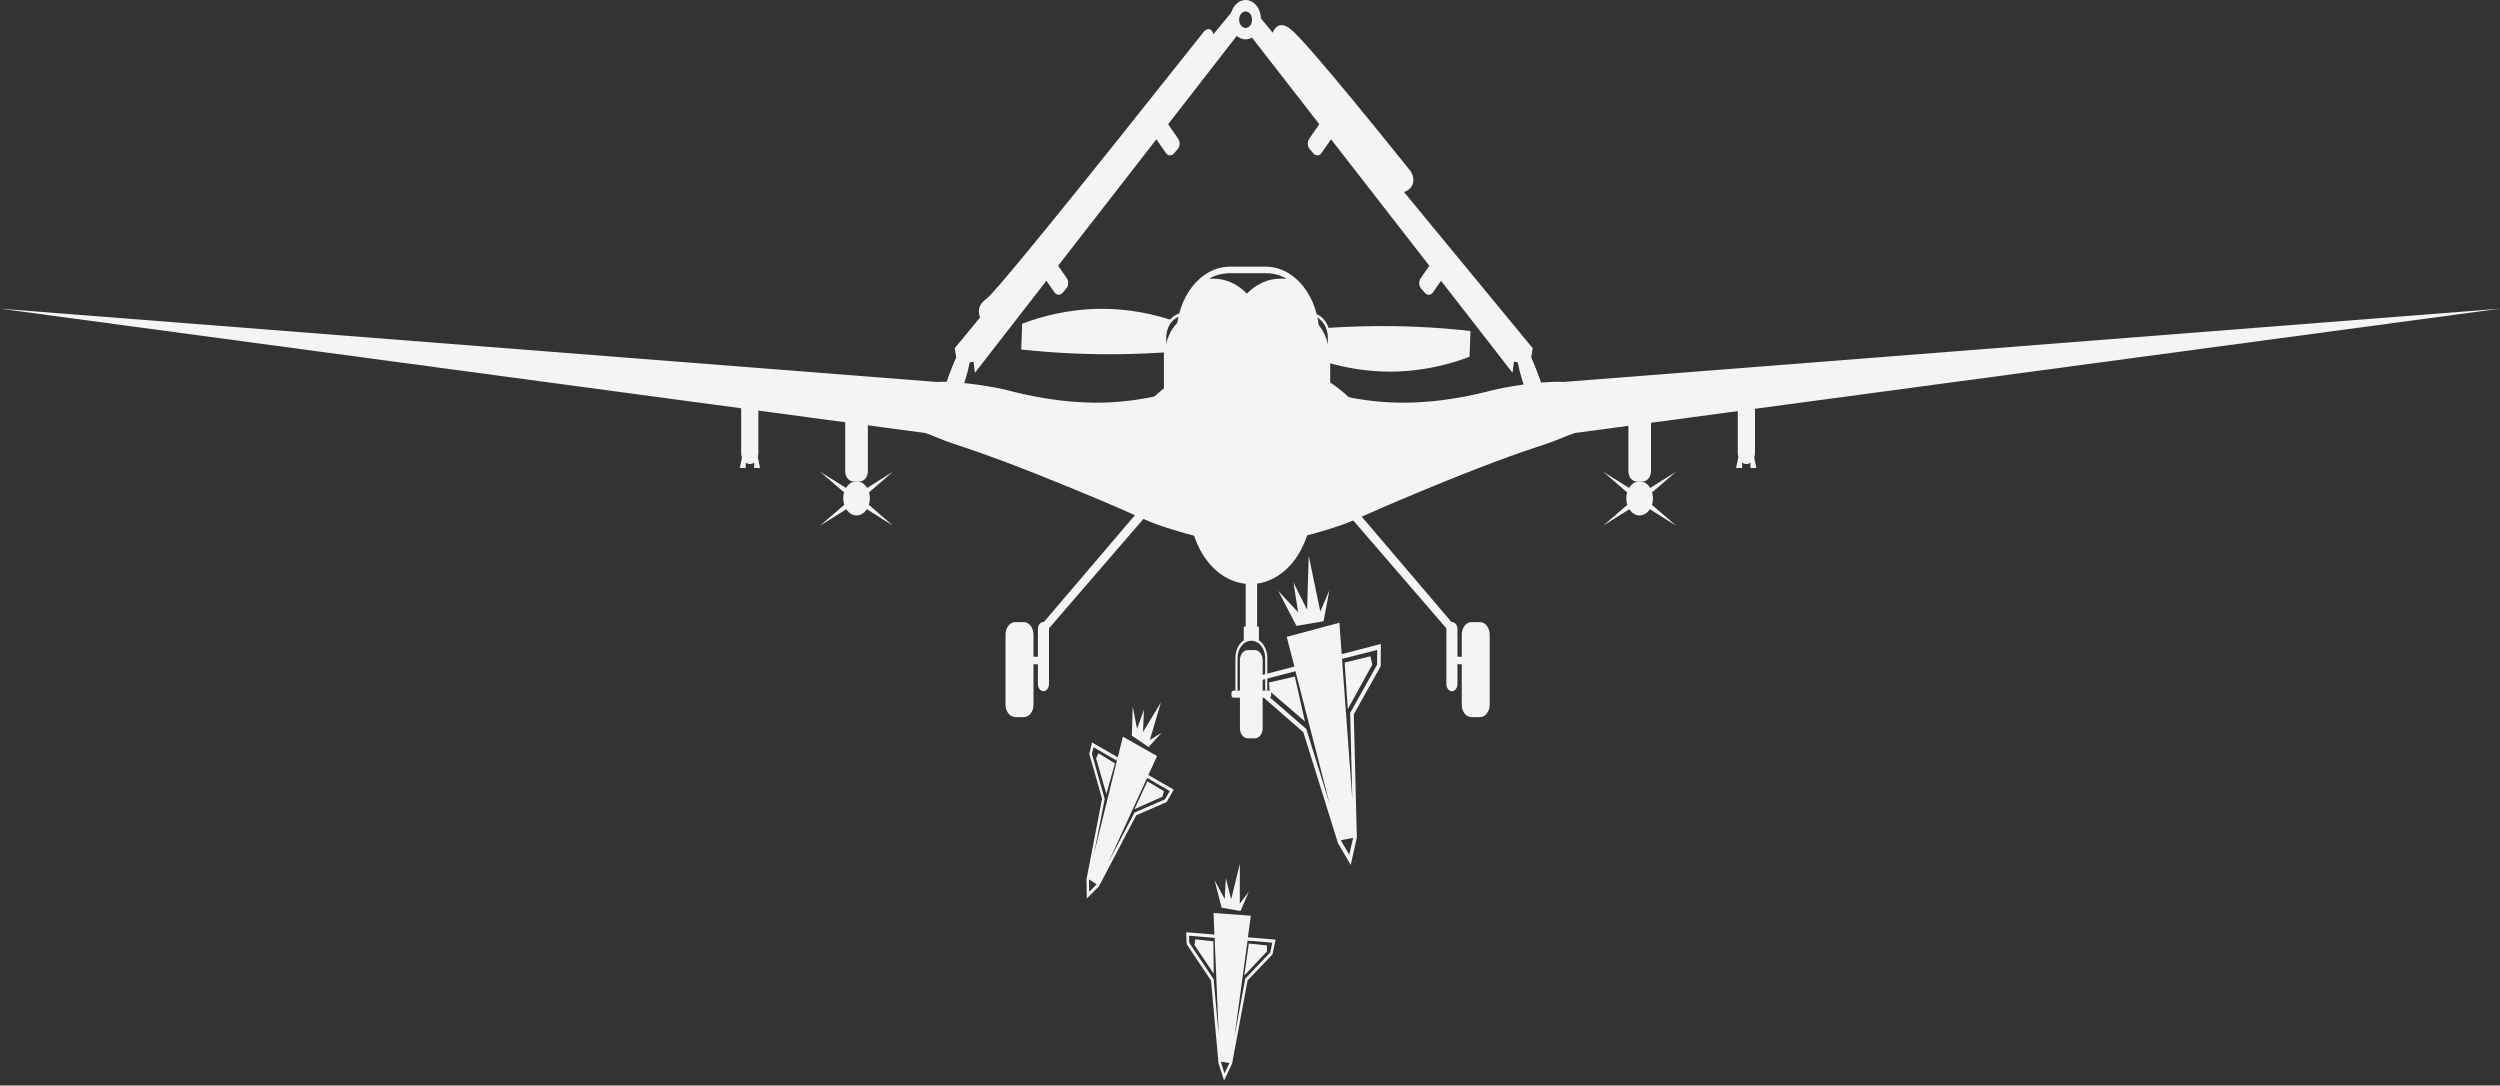 <svg width="76" height="33" viewBox="0 0 76 33" fill="none" xmlns="http://www.w3.org/2000/svg">
<rect x="0" y="0" width="76" height="33" fill="#333333" stroke="none"/>
<g clip-path="url(#clip0_414_3548)">
<path d="M38.017 17.755C39.041 17.755 39.871 16.693 39.871 15.383C39.871 14.072 39.041 13.01 38.017 13.01C36.993 13.01 36.164 14.072 36.164 15.383C36.164 16.693 36.993 17.755 38.017 17.755Z" fill="#F4F4F4"/>
<path d="M39.434 13.098H36.384C35.851 13.098 35.417 12.544 35.417 11.862V10.792C35.417 10.11 35.851 9.555 36.384 9.555H39.434C39.967 9.555 40.401 10.11 40.401 10.792V11.862C40.401 12.548 39.967 13.098 39.434 13.098Z" fill="#F4F4F4"/>
<path d="M39.85 13.147H35.971C35.648 13.147 35.383 12.808 35.383 12.394V10.268C35.383 9.855 35.648 9.516 35.971 9.516H39.85C40.173 9.516 40.438 9.855 40.438 10.268V12.394C40.438 12.808 40.173 13.147 39.85 13.147ZM35.971 9.608C35.685 9.608 35.455 9.903 35.455 10.268V12.394C35.455 12.759 35.685 13.054 35.971 13.054H39.85C40.135 13.054 40.366 12.759 40.366 12.394V10.268C40.366 9.903 40.135 9.608 39.85 9.608H35.971Z" fill="#F4F4F4"/>
<path d="M41.391 9.921C41.036 9.929 40.689 9.947 40.349 9.969C40.383 10.062 40.4 10.163 40.4 10.268V11.034C40.913 11.179 41.545 11.298 42.271 11.298C43.272 11.294 44.097 11.065 44.675 10.845C44.685 10.585 44.695 10.321 44.702 10.062C43.678 9.947 42.57 9.89 41.391 9.921Z" fill="#F4F4F4"/>
<path d="M35.421 10.268C35.421 10.053 35.496 9.859 35.613 9.731C35.063 9.551 34.334 9.384 33.478 9.388C32.477 9.392 31.652 9.621 31.074 9.841C31.064 10.101 31.053 10.365 31.046 10.625C32.071 10.735 33.178 10.792 34.358 10.761C34.719 10.752 35.073 10.735 35.421 10.713V10.268Z" fill="#F4F4F4"/>
<path d="M47.529 11.611C46.821 11.575 45.696 11.778 45.38 11.861C44.919 11.98 43.808 12.262 42.515 12.24C42.023 12.231 41.36 12.178 40.579 11.98C39.678 11.681 38.726 12.007 38.103 12.839C38.065 12.887 38.031 12.935 38 12.988C37.966 12.935 37.931 12.887 37.897 12.839C37.278 12.002 36.325 11.681 35.421 11.98C34.64 12.174 33.977 12.231 33.485 12.24C32.188 12.262 31.081 11.98 30.62 11.861C30.304 11.778 29.179 11.575 28.471 11.611L0 9.384L28.13 13.164C28.323 13.222 28.653 13.384 28.997 13.494C29.919 13.794 30.943 14.168 32.759 14.916C34.864 15.787 34.726 15.801 35.438 16.034C36.329 16.324 37.113 16.487 37.732 16.584C37.742 16.606 37.749 16.633 37.759 16.654C37.835 16.646 37.917 16.637 38 16.624C38.086 16.637 38.165 16.646 38.241 16.654C38.251 16.633 38.261 16.606 38.268 16.584C38.887 16.487 39.671 16.324 40.562 16.034C41.274 15.801 41.136 15.787 43.241 14.916C45.057 14.163 46.081 13.794 47.003 13.494C47.343 13.384 47.677 13.222 47.87 13.164L76 9.384L47.529 11.611Z" fill="#F4F4F4"/>
<path d="M38.041 10.603C37.305 10.603 34.331 11.884 34.331 13.464C34.331 13.644 34.351 13.82 34.392 13.987C34.95 14.736 36.373 15.273 38.041 15.273C39.709 15.273 41.133 14.74 41.69 13.987C41.731 13.816 41.752 13.64 41.752 13.464C41.752 11.884 38.732 10.603 38.041 10.603Z" fill="#F4F4F4"/>
<path d="M38.041 10.4C38.378 10.4 39.272 10.704 40.098 11.201C40.101 11.14 40.105 11.078 40.105 11.016V10.189C40.105 9.04 39.376 8.107 38.478 8.107H37.391C36.494 8.107 35.765 9.04 35.765 10.189V11.016C35.765 11.118 35.772 11.219 35.782 11.316C36.648 10.757 37.653 10.4 38.041 10.4ZM37.391 8.305H38.478C38.705 8.305 38.918 8.362 39.114 8.472H38.918C38.536 8.472 38.186 8.64 37.907 8.926C37.629 8.644 37.278 8.472 36.896 8.472H36.752C36.951 8.362 37.164 8.305 37.391 8.305Z" fill="#F4F4F4"/>
<path d="M28.708 11.804C28.797 11.536 28.883 11.311 28.952 11.14C28.966 11.104 28.98 11.069 28.993 11.038C29.114 10.748 29.186 10.625 29.299 10.594C29.324 10.589 29.403 10.563 29.451 10.611C29.506 10.664 29.588 10.871 29.227 11.905C29.052 11.875 28.88 11.839 28.708 11.804Z" fill="#F4F4F4"/>
<path d="M29.024 10.585L37.563 0.22L37.649 1.025L29.637 11.333L29.595 10.994L29.104 11.087L29.024 10.585Z" fill="#F4F4F4"/>
<path d="M32.415 8.771L32.301 8.903C32.229 8.987 32.116 8.978 32.054 8.886L31.641 8.292C31.576 8.199 31.583 8.054 31.655 7.975L31.768 7.843C31.841 7.759 31.954 7.768 32.016 7.86L32.429 8.455C32.494 8.547 32.487 8.692 32.415 8.771Z" fill="#F4F4F4"/>
<path d="M35.802 4.533L35.689 4.665C35.617 4.749 35.503 4.74 35.441 4.648L35.028 4.053C34.963 3.961 34.97 3.816 35.042 3.736L35.156 3.604C35.228 3.521 35.341 3.53 35.403 3.622L35.816 4.216C35.881 4.309 35.874 4.45 35.802 4.533Z" fill="#F4F4F4"/>
<path d="M29.949 9.912C29.846 9.78 29.736 9.599 29.76 9.414C29.788 9.221 29.946 9.115 29.977 9.093C30.273 8.873 32.645 5.946 36.604 0.955C36.621 0.937 36.7 0.862 36.776 0.889C36.872 0.924 36.947 1.113 36.899 1.333C34.581 4.19 32.264 7.051 29.949 9.912Z" fill="#F4F4F4"/>
<path d="M37.866 0C37.608 0 37.398 0.268 37.398 0.599C37.398 0.929 37.608 1.197 37.866 1.197C38.124 1.197 38.333 0.929 38.333 0.599C38.337 0.268 38.127 0 37.866 0ZM37.866 0.849C37.759 0.849 37.67 0.739 37.67 0.599C37.67 0.458 37.756 0.348 37.866 0.348C37.976 0.348 38.062 0.458 38.062 0.599C38.062 0.739 37.976 0.849 37.866 0.849Z" fill="#F4F4F4"/>
<path d="M46.91 11.804C46.821 11.536 46.735 11.311 46.666 11.14C46.652 11.104 46.638 11.069 46.625 11.038C46.504 10.748 46.432 10.625 46.319 10.594C46.294 10.589 46.215 10.563 46.167 10.611C46.112 10.664 46.03 10.871 46.391 11.905C46.566 11.875 46.738 11.839 46.91 11.804Z" fill="#F4F4F4"/>
<path d="M46.594 10.585L38.161 0.352L38.034 1.109L45.981 11.333L46.023 10.994L46.514 11.087L46.594 10.585Z" fill="#F4F4F4"/>
<path d="M43.203 8.772L43.317 8.904C43.389 8.987 43.502 8.979 43.564 8.886L43.977 8.292C44.042 8.199 44.035 8.054 43.963 7.975L43.85 7.843C43.778 7.759 43.664 7.768 43.602 7.861L43.19 8.455C43.124 8.547 43.131 8.692 43.203 8.772Z" fill="#F4F4F4"/>
<path d="M39.816 4.533L39.929 4.665C40.001 4.749 40.115 4.74 40.177 4.648L40.589 4.054C40.655 3.961 40.648 3.816 40.576 3.737L40.462 3.605C40.39 3.521 40.276 3.53 40.215 3.622L39.802 4.216C39.736 4.309 39.743 4.45 39.816 4.533Z" fill="#F4F4F4"/>
<path d="M38.619 1.21C38.65 1.074 38.715 0.854 38.863 0.784C39.004 0.718 39.152 0.828 39.211 0.867C39.692 1.215 42.574 4.82 42.877 5.198C42.894 5.22 42.99 5.365 42.962 5.533C42.931 5.726 42.742 5.885 42.515 5.836C41.215 4.296 39.916 2.751 38.619 1.21Z" fill="#F4F4F4"/>
<path d="M38.144 22.446H37.935C37.8 22.446 37.694 22.31 37.694 22.138V20.07C37.694 19.898 37.8 19.762 37.935 19.762H38.144C38.279 19.762 38.385 19.898 38.385 20.07V22.138C38.389 22.305 38.279 22.446 38.144 22.446Z" fill="#F4F4F4"/>
<path d="M38.585 21.209H37.495C37.464 21.209 37.436 21.174 37.436 21.134V21.068C37.436 21.029 37.464 20.994 37.495 20.994H38.585C38.616 20.994 38.643 21.029 38.643 21.068V21.134C38.643 21.174 38.619 21.209 38.585 21.209Z" fill="#F4F4F4"/>
<path d="M37.621 20.994V20.003C37.621 19.717 37.804 19.48 38.031 19.48H38.051C38.275 19.48 38.461 19.713 38.461 20.003V20.994H38.526V20.003C38.526 19.669 38.313 19.396 38.051 19.396H38.031C37.769 19.396 37.556 19.669 37.556 20.003V20.994H37.621Z" fill="#F4F4F4"/>
<path d="M38.271 19.049H37.81V19.454H38.271V19.049Z" fill="#F4F4F4"/>
<path d="M38.216 17.746H37.869V19.207H38.216V17.746Z" fill="#F4F4F4"/>
<path d="M37.57 16.562H38.464L38.213 17.746H37.866L37.57 16.562Z" fill="#F4F4F4"/>
<path d="M31.122 21.8H30.864C30.699 21.8 30.568 21.628 30.568 21.421V19.291C30.568 19.08 30.703 18.912 30.864 18.912H31.122C31.287 18.912 31.418 19.084 31.418 19.291V21.421C31.421 21.632 31.287 21.8 31.122 21.8Z" fill="#F4F4F4"/>
<path d="M34.901 15.612L34.671 15.462L31.734 18.908C31.731 18.908 31.727 18.908 31.72 18.908C31.627 18.908 31.552 19.005 31.552 19.124V20.796C31.552 20.915 31.627 21.012 31.72 21.012C31.813 21.012 31.889 20.915 31.889 20.796V19.124C31.889 19.115 31.889 19.111 31.889 19.102L34.901 15.612Z" fill="#F4F4F4"/>
<path d="M31.73 19.964H31.27V20.193H31.73V19.964Z" fill="#F4F4F4"/>
<path d="M44.733 21.8H44.991C45.156 21.8 45.287 21.628 45.287 21.421V19.291C45.287 19.08 45.153 18.912 44.991 18.912H44.733C44.568 18.912 44.438 19.084 44.438 19.291V21.421C44.434 21.632 44.568 21.8 44.733 21.8Z" fill="#F4F4F4"/>
<path d="M40.958 15.612L41.188 15.462L44.125 18.908C44.128 18.908 44.132 18.908 44.139 18.908C44.231 18.908 44.307 19.005 44.307 19.124V20.796C44.307 20.915 44.231 21.012 44.139 21.012C44.046 21.012 43.97 20.915 43.97 20.796V19.124C43.97 19.115 43.97 19.111 43.97 19.102L40.958 15.612Z" fill="#F4F4F4"/>
<path d="M44.127 20.193L44.587 20.193L44.587 19.964L44.127 19.964L44.127 20.193Z" fill="#F4F4F4"/>
<path d="M49.844 15.669C50.068 15.669 50.25 15.436 50.25 15.149C50.25 14.862 50.068 14.63 49.844 14.63C49.62 14.63 49.438 14.862 49.438 15.149C49.438 15.436 49.62 15.669 49.844 15.669Z" fill="#F4F4F4"/>
<path d="M49.95 14.634H49.744C49.614 14.634 49.503 14.498 49.503 14.326V12.583C49.503 12.416 49.61 12.275 49.744 12.275H49.95C50.081 12.275 50.191 12.412 50.191 12.583V14.326C50.188 14.493 50.081 14.634 49.95 14.634Z" fill="#F4F4F4"/>
<path d="M48.736 14.339L49.51 15.008L49.575 14.867L48.736 14.339Z" fill="#F4F4F4"/>
<path d="M48.736 15.981L49.575 15.453L49.51 15.312L48.736 15.981Z" fill="#F4F4F4"/>
<path d="M50.954 15.981L50.177 15.312L50.112 15.453L50.954 15.981Z" fill="#F4F4F4"/>
<path d="M50.954 14.339L50.112 14.867L50.177 15.008L50.954 14.339Z" fill="#F4F4F4"/>
<path d="M49.844 15.488C49.984 15.488 50.098 15.342 50.098 15.162C50.098 14.982 49.984 14.837 49.844 14.837C49.703 14.837 49.589 14.982 49.589 15.162C49.589 15.342 49.703 15.488 49.844 15.488Z" fill="#F4F4F4"/>
<path d="M53.393 14.225L53.328 13.908C53.341 13.869 53.352 13.82 53.352 13.772V12.183C53.352 11.998 53.235 11.848 53.09 11.848C52.946 11.848 52.829 11.998 52.829 12.183V13.772C52.829 13.816 52.836 13.855 52.846 13.895L52.777 14.225H52.96V14.062C52.997 14.089 53.042 14.106 53.09 14.106C53.135 14.106 53.176 14.093 53.214 14.067V14.225H53.393Z" fill="#F4F4F4"/>
<path d="M26.04 15.669C26.264 15.669 26.445 15.436 26.445 15.149C26.445 14.862 26.264 14.63 26.04 14.63C25.816 14.63 25.634 14.862 25.634 15.149C25.634 15.436 25.816 15.669 26.04 15.669Z" fill="#F4F4F4"/>
<path d="M25.936 14.634H26.142C26.273 14.634 26.383 14.498 26.383 14.326V12.583C26.383 12.416 26.276 12.275 26.142 12.275H25.936C25.805 12.275 25.695 12.412 25.695 12.583V14.326C25.695 14.493 25.802 14.634 25.936 14.634Z" fill="#F4F4F4"/>
<path d="M27.147 14.339L26.373 15.008L26.308 14.867L27.147 14.339Z" fill="#F4F4F4"/>
<path d="M27.147 15.981L26.308 15.453L26.373 15.312L27.147 15.981Z" fill="#F4F4F4"/>
<path d="M24.929 15.981L25.706 15.312L25.771 15.453L24.929 15.981Z" fill="#F4F4F4"/>
<path d="M24.929 14.339L25.771 14.867L25.706 15.008L24.929 14.339Z" fill="#F4F4F4"/>
<path d="M26.04 15.488C26.18 15.488 26.294 15.342 26.294 15.162C26.294 14.982 26.18 14.837 26.04 14.837C25.899 14.837 25.785 14.982 25.785 15.162C25.785 15.342 25.899 15.488 26.04 15.488Z" fill="#F4F4F4"/>
<path d="M22.49 14.225L22.556 13.908C22.542 13.869 22.532 13.82 22.532 13.772V12.183C22.532 11.998 22.648 11.848 22.793 11.848C22.937 11.848 23.054 11.998 23.054 12.183V13.772C23.054 13.816 23.047 13.855 23.037 13.895L23.106 14.225H22.927V14.062C22.889 14.089 22.844 14.106 22.796 14.106C22.752 14.106 22.71 14.093 22.672 14.067V14.225H22.49Z" fill="#F4F4F4"/>
<path d="M41.062 26.294L41.248 25.466L41.155 21.716L41.974 20.251L41.977 19.577L40.787 19.885L40.718 18.93L39.116 19.361L39.35 20.264L38.132 20.581L38.266 21.078L39.621 22.258L40.677 25.638L41.062 26.294ZM41.867 19.758L41.864 20.207L41.045 21.672L41.11 24.295L40.797 20.03L41.867 19.758ZM38.356 20.986L38.277 20.691L39.381 20.405L40.426 24.454L39.711 22.161L38.356 20.986ZM40.777 25.576L40.767 25.541L41.135 25.471L41.018 25.981L40.777 25.576Z" fill="#F4F4F4"/>
<path d="M40.412 17.949L40.137 18.591L39.786 16.897L39.735 18.534L39.322 17.711L39.463 18.613L38.861 17.966L39.412 19.027L40.237 18.886L40.412 17.949Z" fill="#F4F4F4"/>
<path d="M41.66 19.951L40.88 20.14V20.184L40.973 21.558L41.719 20.202L41.66 19.951Z" fill="#F4F4F4"/>
<path d="M39.373 20.611L39.363 20.567L38.579 20.748L38.596 21.008L39.669 21.932L39.373 20.611Z" fill="#F4F4F4"/>
<path d="M33.039 27.315L33.407 26.945L34.542 24.784L35.467 24.383L35.68 24.005L34.91 23.56L35.175 22.984L34.136 22.394L33.981 23.023L33.197 22.57L33.115 22.918L33.503 24.282L33.029 26.734L33.039 27.315ZM35.56 24.049L35.415 24.3L34.49 24.7L33.696 26.214L34.872 23.648L35.56 24.049ZM33.194 22.922L33.242 22.715L33.954 23.125L33.259 25.95L33.583 24.287L33.194 22.922ZM33.105 26.76L33.108 26.734L33.338 26.883L33.111 27.112L33.105 26.76Z" fill="#F4F4F4"/>
<path d="M35.312 22.275L34.955 22.495L35.291 21.355L34.748 22.253L34.776 21.575L34.566 22.156L34.435 21.479L34.408 22.363L34.917 22.711L35.312 22.275Z" fill="#F4F4F4"/>
<path d="M35.384 24.053L34.882 23.754L34.868 23.78L34.487 24.599L35.336 24.22L35.384 24.053Z" fill="#F4F4F4"/>
<path d="M33.885 23.239L33.895 23.208L33.393 22.9L33.321 23.054L33.634 24.137L33.885 23.239Z" fill="#F4F4F4"/>
<path d="M37.211 32.847L37.455 32.337L37.926 29.806L38.682 29.014L38.779 28.565L37.936 28.494L38.026 27.838L36.891 27.755L36.918 28.411L36.059 28.34L36.076 28.706L36.815 29.81L37.042 32.319L37.211 32.847ZM38.679 28.657L38.614 28.956L37.857 29.749L37.527 31.522L37.926 28.596L38.679 28.657ZM36.155 28.662L36.145 28.446L36.925 28.512L37.049 31.47L36.894 29.766L36.155 28.662ZM37.121 32.301L37.118 32.275L37.376 32.315L37.224 32.632L37.121 32.301Z" fill="#F4F4F4"/>
<path d="M37.964 27.108L37.689 27.473L37.692 26.258L37.427 27.341L37.266 26.694L37.231 27.332L36.922 26.756L37.139 27.596L37.713 27.693L37.964 27.108Z" fill="#F4F4F4"/>
<path d="M38.514 28.741L37.964 28.683L37.96 28.714L37.826 29.656L38.517 28.921L38.514 28.741Z" fill="#F4F4F4"/>
<path d="M36.887 28.648V28.617L36.337 28.556L36.313 28.732L36.898 29.603L36.887 28.648Z" fill="#F4F4F4"/>
</g>
<defs>
<clipPath id="clip0_414_3548">
<rect width="76" height="33" fill="white"/>
</clipPath>
</defs>
</svg>
